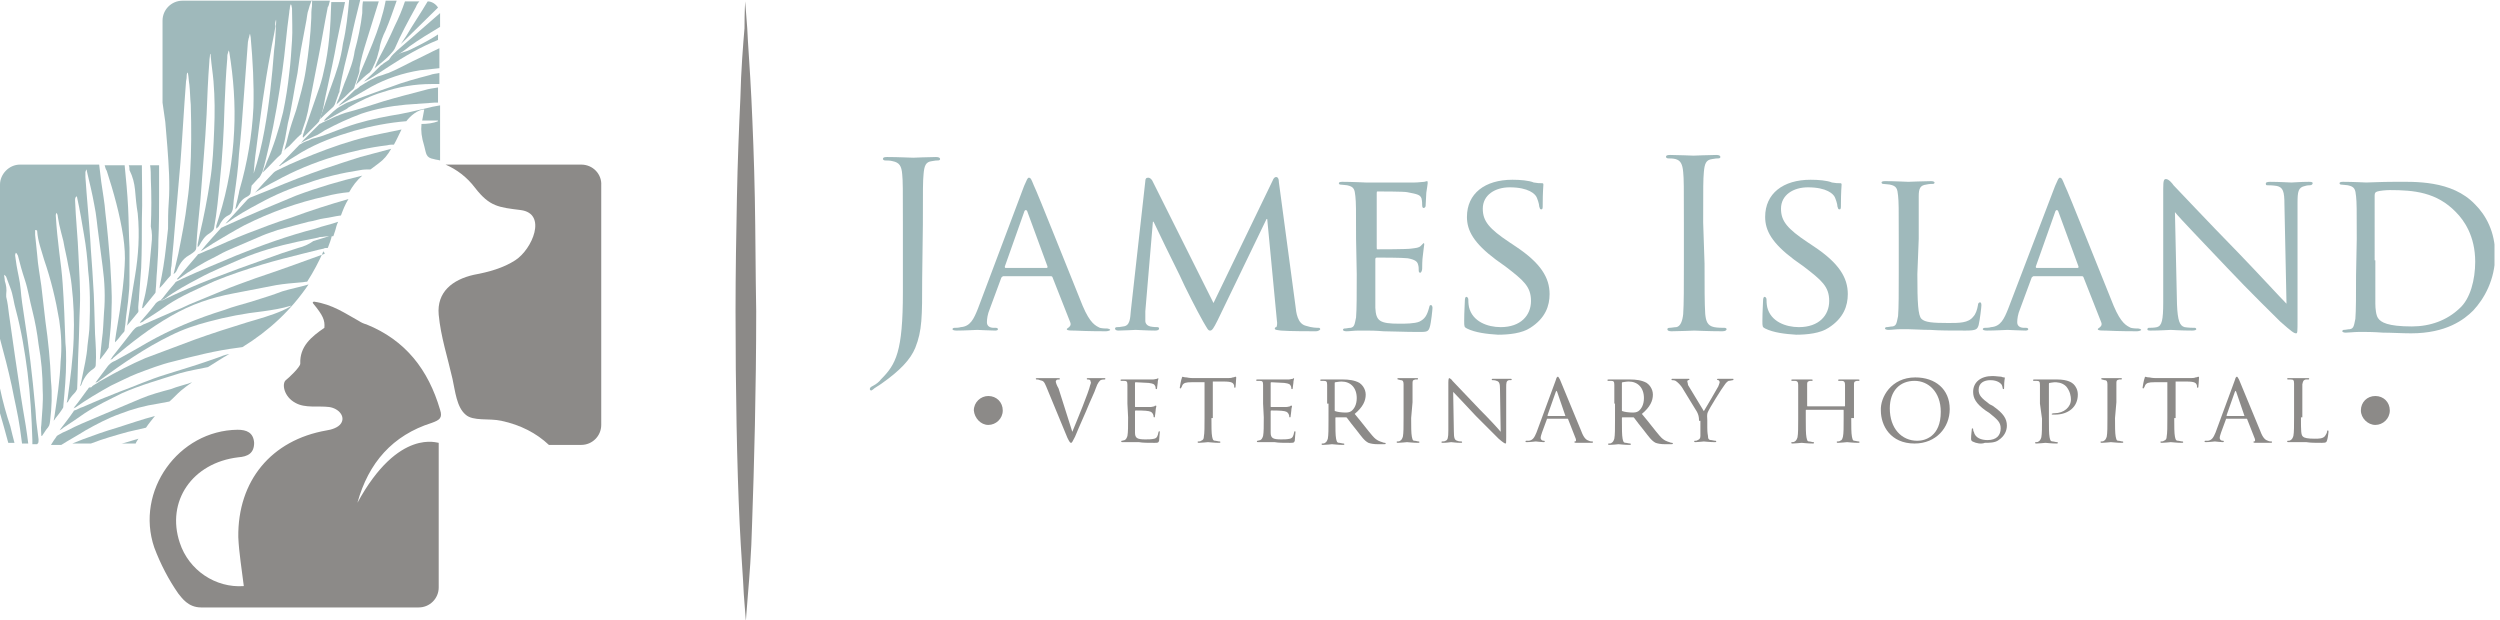 <?xml version="1.0" encoding="utf-8"?>
<!-- Generator: Adobe Illustrator 25.2.0, SVG Export Plug-In . SVG Version: 6.00 Build 0)  -->
<svg version="1.1" id="Layer_1" xmlns="http://www.w3.org/2000/svg" xmlns:xlink="http://www.w3.org/1999/xlink" x="0px" y="0px"
	 viewBox="0 0 363 90" style="enable-background:new 0 0 363 90;" xml:space="preserve">
<style type="text/css">
	.st0{clip-path:url(#SVGID_2_);}
	.st1{fill:#8C8A88;}
	.st2{fill:#9FB9BB;}
</style>
<g>
	<defs>
		<rect id="SVGID_1_" width="362.2" height="90"/>
	</defs>
	<clipPath id="SVGID_2_">
		<use xlink:href="#SVGID_1_"  style="overflow:visible;"/>
	</clipPath>
	<g class="st0">
		<path class="st1" d="M108.2,0.2c0,0,0.1,1.4,0.3,3.9c0.1,2.4,0.4,6,0.6,10.2c0.2,4.2,0.4,9.1,0.5,14.4c0.1,5.2,0.1,10.9,0.2,16.5
			c0,11.3-0.3,22.5-0.6,30.9c-0.1,4.2-0.4,7.8-0.6,10.2s-0.3,3.9-0.3,3.9s-0.1-1.4-0.3-3.9c-0.1-2.4-0.4-6-0.6-10.2
			c-0.4-8.4-0.6-19.7-0.6-30.9c0-5.6,0.1-11.3,0.2-16.5c0.1-5.2,0.3-10.2,0.5-14.4c0.1-4.2,0.4-7.8,0.6-10.2
			C108.1,1.7,108.2,0.2,108.2,0.2z"/>
		<path class="st1" d="M84.4,23.9H64.7c1.6,0.7,3.1,1.8,4.3,3.4c2.1,2.7,3.4,2.8,6.6,3.2c3.9,0.5,1.7,5.7-0.8,7.3
			c-1.7,1.1-3.8,1.7-6,2.1c-3.1,0.7-5.4,2.5-5.1,5.8c0.3,3.2,1.3,6.2,2,9.3c0.4,1.8,0.6,4.1,1.9,5.2c1.1,1,3.4,0.5,5.2,0.9
			c2.8,0.6,5.1,1.8,6.9,3.5h4.7c1.6,0,2.9-1.3,2.9-2.9V26.9C87.4,25.3,86.1,23.9,84.4,23.9z"/>
		<path class="st1" d="M51.9,73c1.6-5.8,5.1-9.8,10.8-11.6c1.1-0.4,1.6-0.7,1.2-1.9c-1.7-5.8-5-10.1-10.7-12.4
			c-0.4-0.1-0.8-0.3-1.1-0.5c-2-1.1-3.8-2.4-6.5-2.8c-0.1,0-0.3,0.1-0.1,0.3c1.4,1.7,1.7,2.4,1.6,3.5c-1.9,1.3-3.6,2.7-3.5,5.2
			c0,0.5-1.7,2.1-2.1,2.4c-0.6,0.5-0.3,2.4,1.4,3.3c1.4,0.8,3.3,0.4,4.9,0.6c1.4,0.2,2.4,1.4,1.7,2.4c-0.4,0.6-1.4,0.9-2.1,1
			c-8,1.4-12.9,7.3-12.8,15.5c0.1,2.3,0.5,4.6,0.8,7.1c-4.1,0.3-8-2.3-9.3-6.3c-2-6,1.8-11.6,8.5-12.4c1.4-0.1,2.3-0.6,2.3-2.1
			c-0.1-1.5-1.1-1.9-2.4-1.9c-8.6,0.1-14.9,8.9-12.1,17.1c0.9,2.4,2.1,4.7,3.5,6.7c0.5,0.6,1.4,2,3.3,2h31.6c1.6,0,2.9-1.3,2.9-2.9
			V64.3C63.7,64.4,57.9,62,51.9,73z"/>
		<path class="st2" d="M47.1,24.5c-2.6,0.9-5.2,1.9-7.8,3c-1,0.4-2,0.8-3,1.2c-0.1,0.1-0.2,0.1-0.3,0.2c-1.1,1.2-2.1,2.3-3.2,3.5
			c0,0,0,0.1-0.1,0.1c0.1-0.1,0.2-0.1,0.2-0.1c1.5-1.1,3.1-2,4.8-2.9c2.2-1.2,4.5-2.2,6.9-2.9c2.5-0.9,5.1-1.5,7.7-1.9
			c0.5-0.1,1-0.1,1.5-0.1c0.4-0.3,0.8-0.6,1.2-0.9c0.7-0.5,1.3-1.2,1.8-2.1c-1.5,0.4-3,0.8-4.5,1.2C50.7,23.3,48.9,23.9,47.1,24.5z"
			/>
		<path class="st2" d="M47,36.9c-3.3,1.2-6.6,2.4-9.9,3.5c-1.6,0.6-3.4,1.2-5,1.9c-1.5,0.6-3.1,1.3-4.6,1.9c-0.8,0.4-1.5,0.7-2.3,1
			c-1.4,0.6-2.7,1.2-4.1,1.8c-0.4,0.1-0.6,0.4-1,0.4c-0.4,0.1-0.6,0.4-0.8,0.6c-0.9,1.2-1.9,2.4-2.9,3.7c-0.1,0.1-0.2,0.4-0.4,0.5
			c0.2,0,0.4-0.1,0.4-0.2c2.6-2.2,5.4-4.4,8.4-6.1c2.9-1.7,5.9-2.7,9.1-3.3c2.1-0.4,4.1-0.8,6.2-1.2c1.2-0.2,2.4-0.3,3.6-0.4
			c0.3,0,0.6-0.1,0.9-0.1c0.9-1.4,1.7-2.9,2.4-4.5l-0.1,0.1C47.3,36.8,47.1,36.9,47,36.9z"/>
		<path class="st2" d="M43.3,36c-1.6,0.5-3.1,1-4.7,1.6c-2.6,0.9-5.3,1.9-7.9,2.9c-2.3,0.9-4.6,1.9-6.9,3c-0.1,0.1-0.2,0.1-0.4,0.1
			c-0.2,0-0.3,0.1-0.5,0.2c-0.1,0.1-0.3,0.2-0.4,0.4c-0.6,0.8-1.4,1.7-2,2.4c-0.1,0.1-0.1,0.1-0.2,0.3c0.3-0.1,0.5-0.2,0.7-0.4
			c1.1-0.7,2.2-1.4,3.3-2.2c2.1-1.4,4.5-2.4,6.9-3.5c2.2-0.9,4.6-1.7,6.9-2.4c2-0.6,4-1.1,6-1.6c0.9-0.2,1.9-0.5,2.9-0.7
			c0.1-0.1,0.4-0.1,0.6-0.1c0.2-0.6,0.5-1.2,0.6-1.9c-0.9,0.4-1.8,0.6-2.7,0.9C44.8,35.5,44.1,35.8,43.3,36z"/>
		<path class="st2" d="M36.5,43.8c-1.3,0.4-2.6,0.7-3.9,1.2c-3.9,1.2-7.8,2.8-11.3,4.8c-1.5,0.9-3,1.7-4.6,2.6
			c-0.3,0.1-0.6,0.3-0.8,0.5c-0.1,0.1-0.1,0.1-0.2,0.2c-0.6,0.8-1.2,1.6-1.8,2.4c0,0,0,0.1-0.1,0.1c0.3-0.1,0.5-0.2,0.7-0.4
			c3.3-2.4,6.6-4.7,10.3-6.5c1.8-0.9,3.6-1.5,5.5-2c2.6-0.7,5.2-1.2,7.9-1.5c1.4-0.2,2.7-0.4,4-0.8h0.1c-0.4,0.3-0.9,0.5-1.3,0.7
			c-1.6,0.7-3.4,1.2-5.1,1.7c-2.6,0.8-5.1,1.6-7.6,2.5c-2.4,0.9-4.8,1.8-7.2,2.7c-2.1,0.9-4.2,2-6.3,3.2c-0.4,0.2-0.6,0.4-1,0.6
			c-0.1,0.1-0.4,0.2-0.5,0.4c-0.1,0.1-0.3,0-0.4,0.1c-0.1,0.1-0.1,0.2-0.3,0.4c-0.6,0.8-1.2,1.7-1.8,2.4c0,0.1-0.1,0.1-0.1,0.2
			c0.1-0.1,0.1-0.1,0.2-0.1c1.7-1.2,3.4-2.2,5.2-3.2c1.3-0.6,2.6-1.3,3.9-1.8c1.6-0.6,3.4-1.3,5.1-1.7c3.1-0.8,6.2-1.6,9.4-2
			c0.2,0,0.5-0.1,0.7-0.1c3.9-2.4,7.1-5.4,9.6-9.1c-1.3,0.4-2.5,0.6-3.8,1C39.7,42.8,38.1,43.3,36.5,43.8z"/>
		<path class="st2" d="M34.3,37.1c-2.6,1.1-5.3,2.2-7.9,3.4c-0.2,0.1-0.4,0.2-0.6,0.3c-0.2,0.1-0.3,0.1-0.4,0.3
			c-0.6,0.7-1.2,1.4-1.8,2.2c-0.1,0.1-0.1,0.1-0.2,0.2c0,0,0,0.1,0.1,0.1c0.1-0.1,0.3-0.1,0.4-0.2c1.6-1.2,3.3-2.1,5-3
			c2-1.1,4.1-1.9,6.1-2.8c2.6-1.1,5.4-1.9,8.2-2.5c1-0.2,2-0.4,3-0.6c0.2-0.1,0.4-0.1,0.6-0.1c0.5-0.1,1.1-0.1,1.6-0.1
			c0.1-0.3,0.2-0.6,0.3-0.9c0.1-0.4,0.2-0.8,0.4-1.2c-1.1,0.4-2.2,0.6-3.3,1C41.9,34.2,38,35.6,34.3,37.1z"/>
		<path class="st2" d="M0,56.4V60c0.2,0.7,0.4,1.4,0.6,2.1c0.2,0.7,0.4,1.5,0.6,2.2h0.9c-0.2-0.7-0.4-1.6-0.6-2.4
			C0.9,60.1,0.4,58.3,0,56.4z"/>
		<path class="st2" d="M17.6,64.4h2.1c0.1-0.3,0.3-0.5,0.4-0.7c-0.6,0.2-1.4,0.4-2,0.6C18,64.3,17.8,64.4,17.6,64.4z"/>
		<path class="st2" d="M35.9,33.9c-1.8,0.7-3.6,1.5-5.4,2.3c-0.6,0.2-1.1,0.5-1.7,0.7c-0.1,0-0.1,0.1-0.1,0.1
			c-1,1.2-1.9,2.2-2.9,3.4l-0.1,0.1c0,0,0,0,0.1,0.1c0.6-0.4,1.2-0.9,1.9-1.3c0.6-0.4,1.3-0.8,2-1.2c0.7-0.4,1.4-0.7,2.1-1.1
			c0.7-0.4,1.4-0.7,2.1-1c0.7-0.3,1.4-0.6,2.1-0.9c0.7-0.3,1.4-0.6,2.1-0.9c0.7-0.3,1.4-0.5,2.2-0.8c0.7-0.2,1.5-0.4,2.2-0.6
			c0.8-0.2,1.5-0.4,2.3-0.6c0.8-0.1,1.5-0.4,2.3-0.5c0.8-0.1,1.5-0.3,2.3-0.4c0,0,0,0,0.1,0c0.3-0.8,0.6-1.6,1.1-2.4
			c-2.8,0.8-5.6,1.7-8.3,2.7C40,32.3,38,33.1,35.9,33.9z"/>
		<path class="st2" d="M24,54.4c-2.3,0.7-4.5,1.7-6.7,2.5c-1.8,0.7-3.5,1.4-5.3,2.2c-0.4,0.1-0.8,0.4-1.2,0.5
			c-0.1,0-0.1,0.1-0.1,0.1c-0.6,0.9-1.4,1.9-2,2.7c0,0,0,0.1-0.1,0.1c0.2-0.1,0.4-0.2,0.6-0.4c1.1-0.7,2.1-1.4,3.1-2.1
			c1.7-1.1,3.6-2,5.4-2.9c2.7-1.2,5.6-2,8.4-2.9c1.4-0.4,2.7-0.6,4.1-0.9c1-0.6,2-1.3,3.1-1.9c-0.6,0.1-1.1,0.3-1.6,0.5
			C29.2,52.8,26.6,53.6,24,54.4z"/>
		<path class="st2" d="M20.4,57.9c-2.1,0.9-4.3,1.8-6.4,2.7c-1.4,0.6-2.9,1.2-4.2,1.9c-0.5,0.2-0.9,0.4-1.4,0.7
			c-0.1,0.1-0.2,0.1-0.2,0.2c-0.3,0.4-0.5,0.7-0.8,1.2h1.5c1.1-0.7,2.4-1.4,3.5-2.1c1.6-0.9,3.3-1.8,5-2.4c1.8-0.7,3.6-1.2,5.6-1.5
			c0.6-0.1,1.1-0.2,1.6-0.3c0.6-0.5,1.1-1.1,1.7-1.6c0.5-0.4,1-0.8,1.6-1.2c-1.1,0.4-2.1,0.6-3.1,1C23.3,56.9,21.8,57.3,20.4,57.9z"
			/>
		<path class="st2" d="M12,63.8c-0.5,0.2-1,0.4-1.5,0.6h2.7c1.8-0.7,3.6-1.2,5.4-1.7c0.9-0.2,1.7-0.4,2.6-0.6
			c0.4-0.6,0.9-1.2,1.3-1.7c-1.9,0.5-3.6,1.1-5.5,1.7C15.3,62.6,13.6,63.2,12,63.8z"/>
		<path class="st2" d="M56.8,12.6c-2.1,0.7-4.1,1.5-6.1,2.2c-0.4,0.1-0.8,0.4-1.2,0.6c-0.8,0.4-1.4,1.1-2.1,1.7
			c-0.1,0.1-0.3,0.3-0.4,0.5c0.1-0.1,0.2-0.1,0.3-0.1C48.2,17,49,16.5,50,16c0.2-0.1,0.4-0.2,0.6-0.4c1.6-0.9,3.2-1.7,4.9-2.2
			c2.4-0.8,4.7-1.2,7.2-1.2c0.4,0,0.7,0,1.1,0v-1.6c-0.4,0.1-0.9,0.1-1.4,0.3C60.5,11.4,58.6,11.9,56.8,12.6z"/>
		<path class="st2" d="M32.5,32.9c-0.1,0.1-0.3,0.1-0.4,0.2c-1,1.1-2,2.2-2.9,3.3c0,0,0,0.1-0.1,0.1c0.1-0.1,0.2-0.1,0.2-0.1
			c0.6-0.4,1.1-0.7,1.7-1.1c1.5-0.9,3-1.8,4.5-2.6c3.8-1.9,7.7-3.3,11.8-4.2c1.1-0.3,2.3-0.5,3.4-0.6c0.5-0.9,1.1-1.7,1.9-2.4
			c-3.3,0.8-6.4,1.7-9.6,2.9C39.6,29.8,36,31.3,32.5,32.9z"/>
		<path class="st2" d="M58.5,7.6c-0.7,0.2-1.4,0.6-1.9,1C56.3,8.8,56,9,55.7,9.2c-0.1,0.1-0.2,0.2-0.4,0.3c-0.8,0.8-1.6,1.6-2.4,2.3
			c0,0,0,0.1-0.1,0.1c0.1-0.1,0.1-0.1,0.2-0.1c1.2-0.6,2.3-1.4,3.4-2.1c2.3-1.5,4.7-2.9,7.2-3.9V5c-0.9,0.6-2,1.2-3,1.7
			C60,7,59.3,7.4,58.5,7.6z"/>
		<path class="st2" d="M56.4,10.6c-0.4,0.1-0.8,0.3-1.2,0.4c-0.5,0.1-0.9,0.4-1.4,0.6c-0.5,0.3-1,0.6-1.5,0.9
			c-0.1,0.1-0.3,0.3-0.5,0.4c-0.1,0.1-0.1,0.1-0.2,0.1c-0.8,0.8-1.6,1.5-2.4,2.3c0,0,0,0.1-0.1,0.1c0.1,0,0.1-0.1,0.2-0.1
			c1.5-0.9,3-1.8,4.6-2.7c2.2-1.2,4.6-2,7.1-2.4c0.9-0.1,1.9-0.2,2.8-0.3V7c-1.3,0.6-2.6,1.3-3.9,1.9C58.7,9.5,57.6,10.1,56.4,10.6z
			"/>
		<path class="st2" d="M55.7,14.7c-1.9,0.6-3.7,1.2-5.6,1.7c-0.9,0.3-1.6,0.6-2.4,1c-0.3,0.1-0.6,0.3-0.9,0.4
			c-0.1,0.1-0.2,0.1-0.4,0.2c-0.8,0.8-1.6,1.6-2.4,2.4c-0.1,0.1-0.1,0.2-0.3,0.3c0.1,0,0.1,0,0.1,0c0.6-0.4,1.2-0.6,1.8-0.9
			c0.6-0.2,1.1-0.6,1.6-0.9c1.7-0.9,3.4-1.7,5.3-2.4c2.1-0.7,4.2-1.1,6.4-1.3c1.4-0.1,2.8-0.2,4.2-0.3c0.1,0,0.4,0,0.5,0v-2.2
			c-0.6,0.1-1.4,0.2-2,0.4C59.7,13.6,57.7,14.1,55.7,14.7z"/>
		<path class="st2" d="M47.4,21.7c-2.4,0.9-4.9,1.9-7.1,3c-0.2,0.1-0.4,0.2-0.6,0.4C38.8,26,37.9,27,37,28c0.1,0,0.1-0.1,0.1-0.1
			c0.9-0.5,1.9-1.1,2.9-1.6c2.7-1.5,5.6-2.7,8.6-3.6c2.5-0.7,5-1.3,7.6-1.6c0.4-0.1,0.6-0.1,1-0.1c0.4-0.7,0.7-1.4,1.1-2.2
			c-0.9,0.2-1.9,0.4-2.9,0.6C52.8,19.9,50.1,20.7,47.4,21.7z"/>
		<path class="st2" d="M56.7,16.8c-2.2,0.4-4.4,0.9-6.6,1.7c-1.1,0.4-2.1,0.8-3.2,1.2c-0.4,0.1-0.9,0.3-1.4,0.4
			c-0.4,0.1-0.6,0.3-1,0.4c-0.3,0.1-0.5,0.2-0.8,0.4c-0.1,0-0.1,0.1-0.2,0.1c-1,1-1.9,2-2.9,3c-0.1,0.1-0.1,0.1-0.1,0.1
			c0.2,0,0.3-0.1,0.4-0.2c1-0.6,1.9-1.2,2.9-1.8c2.4-1.4,4.9-2.3,7.6-3.1c2.5-0.7,5.1-1.2,7.6-1.4c0.6-0.8,1.7-1.7,2.6-1.7
			c-0.1,0.6-0.2,1.1-0.3,1.6c0.6,0,1.1,0,1.6,0c0.2,0,0.4,0,0.6,0c0.1,0,0.1,0,0.1,0.1C62.9,17.9,62,18,61.2,18
			c-0.1,1,0,1.9,0.4,3.2c0.3,1.1,0.2,1.7,1.4,1.9c0.3,0.1,0.6,0.1,0.9,0.2v-8c-0.4,0.1-0.7,0.1-1.1,0.2C60.7,16,58.7,16.5,56.7,16.8
			z"/>
		<path class="st2" d="M7.4,55.3c-0.1-2.9-0.4-5.8-0.8-8.6c-0.2-1.7-0.4-3.5-0.6-5.2C5.8,40,5.5,38.5,5.4,37c-0.1-1-0.2-1.9-0.3-2.9
			c0-0.2,0-0.5,0-0.7c0.1,0,0.2,0,0.3,0.1v0.1C5.5,35,6,36.3,6.4,37.7c1,2.9,1.7,5.8,2.2,8.8c0.3,2,0.4,4,0.2,6
			c-0.1,2.7-0.5,5.3-0.9,8c0,0.1-0.1,0.4-0.1,0.6C7.9,60.9,8,60.9,8,60.8c0.4-0.5,0.8-1,1.1-1.5c0.1-0.1,0.1-0.3,0.1-0.4
			c0.2-2.2,0.4-4.3,0.4-6.5c0-0.9,0-1.7-0.1-2.6c-0.1-2.9-0.2-5.8-0.4-8.6c-0.1-1.5-0.3-3.1-0.5-4.6c-0.2-1.7-0.4-3.5-0.5-5.3
			c0-0.1,0-0.2,0.1-0.4c0.1,0.1,0.2,0.4,0.2,0.6c0.1,0.4,0.1,0.7,0.2,1.1c0.2,0.8,0.4,1.7,0.6,2.4c0.2,1.2,0.5,2.3,0.7,3.5
			c0.2,0.9,0.4,1.9,0.5,2.9c0.3,2.6,0.4,5.1,0.3,7.7c-0.1,2.9-0.5,6-0.9,8.9c0,0.1-0.1,0.3-0.1,0.5c0.1-0.1,0.1-0.1,0.2-0.2
			c0.2-0.4,0.5-0.8,0.9-1.2c0.2-0.2,0.3-0.4,0.4-0.6c0.1-2,0.1-4,0.2-6c0.1-2,0.1-4,0.2-6c0.1-2.4-0.1-4.9-0.2-7.3
			c-0.1-2.7-0.4-5.4-0.5-8.1c0-0.2,0-0.4,0.2-0.6c0.1,0.1,0.1,0.1,0.1,0.2c0.4,1.8,0.7,3.6,1,5.4c0.3,1.7,0.5,3.5,0.6,5.2
			c0.3,2.6,0.3,5.2,0.2,7.8c0,1-0.2,2.1-0.3,3.1c-0.1,1.6-0.5,3.2-0.8,4.7c-0.1,0.4-0.1,0.7-0.3,1.2c0.1-0.1,0.1-0.1,0.2-0.2
			c0.3-0.9,0.9-1.8,1.7-2.3c0.3-0.2,0.4-0.4,0.4-0.6c0.1-1.5,0-2.9-0.1-4.5c-0.1-2.6-0.1-5.1-0.3-7.7c-0.1-2-0.3-4.1-0.4-6.1
			c-0.2-3-0.5-6-0.7-9c0-0.2,0-0.5,0-0.7c0-0.1,0.1-0.2,0.1-0.4c0.1,0.1,0.1,0.1,0.1,0.2c0.4,1.7,0.8,3.3,1.1,5
			c0.3,1.4,0.4,2.9,0.6,4.3c0.2,1.5,0.4,3,0.6,4.6c0.3,2.2,0.4,4.5,0.2,6.7c-0.1,1.3-0.1,2.6-0.3,3.9c-0.1,0.9-0.2,1.9-0.3,2.8
			c0,0,0,0.1,0,0.1c0.1-0.1,0.1-0.1,0.1-0.1c0.4-0.5,0.8-1,1.1-1.5c0.1-0.1,0.1-0.2,0.1-0.4c0.2-1.8,0.4-3.6,0.4-5.5
			c0.1-2.2-0.1-4.4-0.2-6.5c-0.2-2.4-0.4-4.9-0.7-7.3c-0.1-1.5-0.4-3-0.6-4.5c-0.1-0.9-0.2-1.7-0.3-2.5H2.9c-1.6,0-2.9,1.4-2.9,2.9
			v22.4c0.6,2.2,1.2,4.5,1.7,6.8c0.4,2.1,0.9,4.1,1.2,6.2c0.1,0.7,0.2,1.4,0.3,2.2h0.9c-0.2-1.7-0.5-3.5-0.8-5.2
			c-0.4-2.4-0.7-4.8-1.1-7.3c-0.3-2.1-0.6-4.2-0.9-6.3c-0.1-0.9-0.2-1.7-0.4-2.5c0-0.1,0-0.3,0-0.4C1,42,0.9,41.4,0.7,40.8
			c0-0.3-0.1-0.6-0.1-0.9C0.7,40,0.8,40,0.9,40.2c0.2,0.5,0.4,1.1,0.6,1.6c0.4,1,0.5,2.2,0.8,3.2c0.8,3,1.3,6,1.7,9.1
			c0.4,3.2,0.6,6.5,0.7,9.8c0,0.2,0,0.4,0,0.6h0.7c0,0,0-0.1,0.1-0.1c0.1-0.1,0.1-0.4,0.1-0.6c-0.1-0.8-0.2-1.7-0.3-2.4
			c-0.1-0.8-0.1-1.6-0.2-2.4c-0.4-4.4-0.9-8.7-1.6-13.1c-0.2-1.3-0.4-2.6-0.5-3.9c-0.1-1.2-0.4-2.3-0.6-3.5
			c-0.1-0.5-0.1-0.9-0.2-1.4c0-0.1,0-0.2,0.1-0.4c0.2,0.1,0.2,0.3,0.3,0.4c0.3,1.2,0.6,2.3,1,3.5c0.5,1.5,0.7,3,1.1,4.5
			c0.4,1.6,0.7,3.2,0.9,4.9c0.4,2.2,0.6,4.4,0.6,6.7c0.1,1.7-0.1,3.3-0.2,5c-0.1,0.5,0,1,0,1.5c0,0.1,0,0.1,0.1,0.1
			c0.2-0.3,0.4-0.6,0.6-0.9c0.5-0.6,0.5-0.6,0.6-1.5C7.5,59.2,7.6,57.2,7.4,55.3z"/>
		<path class="st2" d="M55,8.5c-0.2,0.4-0.4,0.9-0.6,1.4c0.4-0.3,0.7-0.6,1.1-0.9c0.6-0.5,1.1-1,1.6-1.6c0.1-0.1,0.1-0.2,0.2-0.3
			C58.2,5,59.3,3,60.4,1c0.1-0.3,0.3-0.6,0.5-0.8h-2.1c-0.4,1.2-0.9,2.4-1.5,3.6C56.6,5.4,55.8,7,55,8.5z"/>
		<path class="st2" d="M19.6,27.5c0.1,1.2,0.2,2.3,0.4,3.5c0.3,3.1,0.1,6.1-0.4,9.1c-0.4,2.3-0.7,4.6-1.1,6.9c0,0.1,0,0.1-0.1,0.3
			c0.1-0.1,0.1-0.1,0.2-0.2c0.5-0.6,1-1.2,1.4-1.7c0.1-0.1,0.1-0.2,0.1-0.3c-0.1-0.7,0.1-1.4,0.1-2.2c0.1-1.4,0.2-2.7,0.3-4
			c0.1-2.4,0.1-4.7,0.1-7.1c0.1-2.6,0-5.2,0-7.8h-1.9c0.1,0.2,0.1,0.5,0.1,0.7C19.3,25.7,19.5,26.6,19.6,27.5z"/>
		<path class="st2" d="M52.3,10.6c-0.2,0.6-0.4,1.2-0.6,1.7c0.1,0,0.1-0.1,0.1-0.1c0.6-0.6,1.2-1.2,1.9-1.7c0.1-0.1,0.3-0.4,0.4-0.6
			c0.1-0.3,0.3-0.6,0.4-0.9c0.3-0.6,0.4-1.3,0.6-1.9c0.1-0.9,0.5-1.9,0.9-2.7c0.6-1.4,1.1-2.9,1.6-4.3H56c-0.4,2.1-1.1,4.2-1.9,6.2
			C53.5,7.8,52.9,9.2,52.3,10.6z"/>
		<path class="st2" d="M48.1,12.5c-0.5,1.3-0.9,2.7-1.4,4c-0.1,0.3-0.2,0.5-0.2,0.8c0.2-0.2,0.4-0.4,0.6-0.6
			c0.4-0.4,0.9-0.8,1.3-1.2c0.1-0.1,0.1-0.2,0.2-0.3c0.2-0.6,0.4-1.1,0.6-1.7c0.1-0.1,0.1-0.2,0.1-0.4c0.4-2.4,1-4.7,1.6-7.1
			c0.4-2,0.9-4,1.4-6h-1.6c-0.2,2.1-0.4,4.2-0.9,6.3C49.5,8.6,48.8,10.6,48.1,12.5z"/>
		<path class="st2" d="M50.3,11.4c-0.4,0.9-0.6,1.7-1,2.6c-0.1,0.4-0.3,0.6-0.4,1c0,0.1,0,0.1-0.1,0.2c0.4-0.3,0.6-0.6,0.9-0.8
			c0.5-0.4,0.9-0.9,1.4-1.3c0.2-0.1,0.4-0.4,0.4-0.6c0.2-0.6,0.4-1.2,0.6-1.8c0.1-0.3,0.1-0.5,0.1-0.8c0.2-1.3,0.6-2.6,1-3.9
			c0.6-1.9,1.2-3.9,1.8-5.8h-2.3c-0.1,0.6-0.1,1.2-0.1,1.7c-0.2,1.8-0.6,3.7-1.1,5.5C51.3,8.9,50.8,10.1,50.3,11.4z"/>
		<path class="st2" d="M46.1,13.5c-0.6,1.7-1.2,3.5-1.8,5.2c-0.1,0.3-0.2,0.6-0.3,0.9c0,0.1-0.1,0.2,0,0.4c0.3-0.3,0.5-0.5,0.8-0.8
			c0.4-0.4,0.8-0.8,1.2-1.2c0.2-0.2,0.4-0.4,0.4-0.6c0.6-1.4,0.7-2.9,1.1-4.5c0.5-2.3,1-4.5,1.4-6.8c0.4-1.9,0.8-3.8,1.2-5.8h-2
			c-0.1,3.5-0.3,6.8-1.1,10.1C46.8,11.4,46.5,12.4,46.1,13.5z"/>
		<path class="st2" d="M22,35.4c-0.1,1.1-0.2,2.1-0.3,3.2c-0.2,1.8-0.4,3.5-0.9,5.3c-0.1,0.3-0.1,0.6-0.2,0.9
			c0.1-0.1,0.1-0.1,0.2-0.1c0.6-0.7,1.1-1.4,1.7-2.1c0.1-0.1,0.1-0.2,0.1-0.4c0.1-0.9,0.1-1.9,0.2-2.9c0.1-1.5,0.2-3,0.2-4.5
			c0.1-2.1,0.1-4.2,0.1-6.3c0-1.5,0-3,0-4.5h-1.3c0.1,0.6,0.1,1.4,0.1,2c0.1,2.3,0.1,4.6,0,6.9C22.1,33.7,22.1,34.6,22,35.4z"/>
		<path class="st2" d="M24.3,21.3c0.2,2.7,0.4,5.4,0.2,8.1c-0.1,1.3-0.1,2.6-0.1,3.8c-0.1,0.9-0.2,1.8-0.3,2.7
			c-0.2,1.9-0.5,3.7-0.9,5.6c0,0.1,0,0.3-0.1,0.4c0.1-0.1,0.1-0.1,0.2-0.2c0.5-0.5,0.9-1.1,1.4-1.6c0.1-0.1,0.1-0.1,0.1-0.3
			c0-0.4,0-0.8,0.1-1.2c0.1-1.5,0.3-3.1,0.4-4.6c0.3-3.5,0.6-6.9,0.9-10.4c0.3-3.9,0.5-7.8,0.8-11.6c0-0.3,0.1-0.5,0.1-0.8
			c0-0.2,0-0.4,0.1-0.7c0,0.1,0.1,0.1,0.1,0.2c0.1,0.5,0.1,1.1,0.2,1.6c0.1,0.9,0.1,1.9,0.2,2.9c0.1,3.4,0.1,6.7-0.1,10.1
			c-0.1,1.3-0.2,2.6-0.4,3.9c-0.3,2.6-0.8,5.1-1.3,7.6c-0.2,0.9-0.4,1.7-0.6,2.6c0,0.1-0.1,0.3-0.1,0.4c0.1-0.1,0.3-0.2,0.4-0.4
			c0.4-0.9,0.9-1.8,1.8-2.3c0.8-0.5,1.1-0.7,1.1-1.2c0.1-2.3,0.4-4.6,0.6-6.9c0.3-4.2,0.7-8.3,0.9-12.4c0.1-2.6,0.2-5.1,0.4-7.7
			c0-0.4,0.1-0.7,0.1-1.1c0.1,0.1,0.1,0.2,0.1,0.4c0.1,1.2,0.3,2.4,0.4,3.6c0.2,2.4,0.2,4.7,0.1,7c-0.1,2.5-0.2,5-0.6,7.5
			c-0.4,2.6-0.9,5.2-1.5,7.7c-0.1,0.5-0.2,1-0.3,1.5c0,0.1,0,0.2,0,0.4c0.1-0.1,0.1-0.1,0.2-0.2c0.4-0.7,0.8-1.4,1.5-1.8
			c0.4-0.3,0.7-0.5,0.7-0.9c0.4-2.2,0.6-4.4,0.8-6.5c0.4-3.7,0.6-7.3,0.7-11.1c0.1-2.3,0.2-4.6,0.4-6.9c0-0.3,0-0.6,0.1-0.8
			c0-0.1,0.1-0.3,0.1-0.4c0,0.1,0.1,0.2,0.1,0.3c0.6,3.7,0.9,7.5,0.7,11.4c-0.2,4.2-0.9,8.4-2.2,12.5c-0.1,0.4-0.3,0.9-0.4,1.3
			c0,0.1,0,0.2,0,0.4c0.1-0.1,0.3-0.2,0.4-0.4c0.3-0.6,0.7-1.2,1.3-1.5c0.5-0.2,0.6-0.6,0.7-0.9c0.1-0.6,0.1-1.2,0.2-1.8
			c0.3-2.1,0.6-4.2,0.7-6.2c0.3-2.8,0.5-5.5,0.7-8.3c0.2-2.7,0.4-5.3,0.6-8c0-0.1,0.1-0.4,0.1-0.5c0.1-0.2,0.1-0.5,0.2-0.7
			c0,0.1,0.1,0.4,0.1,0.5c0.3,3.4,0.5,6.8,0.4,10.2c-0.2,4.1-0.9,8.1-2,11.9c-0.1,0.3-0.1,0.6-0.2,0.9c-0.1,0.6-0.3,1.2-0.4,1.8
			c0,0.1,0,0.1-0.1,0.2c0.2-0.1,0.3-0.2,0.4-0.4c0.3-0.6,0.7-1.1,1.3-1.4c0.4-0.2,0.6-0.4,0.6-0.7c0.1-0.8,0.2-1.5,0.4-2.3
			c0.1-1.3,0.2-2.6,0.4-3.9c0.6-4.7,1.2-9.4,2.1-14.1c0.2-1.3,0.5-2.5,0.7-3.8c-0.1-0.4,0-0.7,0.1-1C40,2.4,40,2.3,40,2.2
			c0,0.3,0.1,0.6,0.1,0.9C40,4.6,40,6,39.8,7.3c-0.3,3.9-0.7,7.8-1.4,11.6c-0.4,2.2-0.9,4.3-1.6,6.4c-0.1,0.6-0.3,1.1-0.4,1.7
			c0,0.1,0,0.1-0.1,0.2c0.1,0,0.1-0.1,0.1-0.1c0.4-0.4,0.7-0.8,1.1-1.2c0.3-0.2,0.4-0.6,0.6-0.9c0.4-1.4,0.7-2.7,1-4
			c0.8-3.5,1.4-7.1,1.9-10.7c0.4-2.8,0.6-5.7,1-8.5c0-0.3,0.1-0.5,0.1-0.8c0-0.1,0.1-0.3,0.1-0.4c0,0.1,0.1,0.1,0.1,0.1
			c0,0.1,0.1,0.4,0.1,0.5c0,1.6,0.1,3.2,0,4.7s-0.2,3.2-0.4,4.7c-0.2,1.9-0.5,3.8-0.9,5.7c-0.6,2.5-1.4,5-2.4,7.3
			c-0.1,0.4-0.4,0.9-0.5,1.3c0,0.1,0,0.1,0,0.1c0.3-0.3,0.6-0.6,0.8-0.8c0.6-0.6,1.1-1.2,1.7-1.7c0.1-0.1,0.2-0.2,0.2-0.4
			c0-0.1,0.1-0.2,0.1-0.4c0.1-0.5,0.3-1,0.4-1.6c0.1-0.7,0.3-1.5,0.4-2.2c0.6-2.4,0.9-4.9,1.4-7.3c0.2-1.5,0.4-3,0.7-4.5
			c0.2-1.1,0.4-2.1,0.6-3.2c0.1-0.5,0.1-1,0.3-1.5c0.1-0.4,0.2-0.7,0.4-1.2c0.1-0.1,0.1-0.4,0.2-0.5c-0.1,0.4-0.1,0.8-0.1,1.2
			c-0.1,0.6-0.1,1.1-0.1,1.7c-0.1,2.5-0.4,5.1-0.8,7.6c-0.3,2-0.9,4-1.4,5.8c-0.4,1.2-0.8,2.3-1.1,3.5c-0.1,0.3-0.1,0.5-0.2,0.8
			c-0.1,0.5-0.3,1-0.4,1.5c0,0,0,0.1-0.1,0.1c0.3-0.3,0.5-0.5,0.8-0.7c0.6-0.6,1.1-1.2,1.7-1.7c0.1-0.1,0.1-0.1,0.1-0.3
			c0.2-0.6,0.4-1.2,0.6-1.8c0.1-0.4,0.2-0.8,0.3-1.2c0.5-2.6,1-5.1,1.5-7.7c0.5-2.5,0.9-5,1.4-7.5c0.1,0,0.2-0.5,0.3-0.9H26.5
			c-1.6,0-2.9,1.3-2.9,2.9v11.9c0.1,0.9,0.3,1.9,0.4,2.8C24.1,19,24.2,20.1,24.3,21.3z"/>
		<path class="st2" d="M17.9,34.4c0.2,1.4,0.3,2.8,0.2,4.2c-0.1,2.2-0.4,4.3-0.7,6.5c-0.2,1.4-0.5,2.9-0.7,4.4c0,0.1,0,0.1,0,0.2
			c0.1-0.1,0.1-0.1,0.2-0.2c0.4-0.4,0.7-0.9,1.1-1.3c0.1-0.1,0.1-0.3,0.1-0.4c0-0.2,0.1-0.5,0.1-0.7c0.1-1.5,0.4-2.9,0.5-4.5
			c0.1-0.8,0.1-1.6,0.1-2.4c0-1.4,0-2.8,0-4.2c-0.1-1.9-0.1-3.9-0.2-5.9c-0.1-2-0.3-4.1-0.5-6.1h-2.9c0.1,0.3,0.1,0.5,0.3,0.8
			C16.5,27.9,17.4,31.1,17.9,34.4z"/>
		<path class="st2" d="M62.1,0.2c-1,1.7-2.1,3.3-3.1,5c-0.3,0.4-0.5,0.8-0.8,1.2l5.4-5.3C63.3,0.6,62.7,0.2,62.1,0.2z"/>
		<path class="st2" d="M57.7,7.3c-0.4,0.4-0.8,0.7-1.1,1.2c-0.1,0.1-0.1,0.1-0.1,0.2c0.4-0.2,0.6-0.4,1-0.6c0.7-0.4,1.4-0.9,2-1.4
			c1.4-1,2.9-1.9,4.4-2.8V1.9L57.7,7.3z"/>
		<path class="st2" d="M133.9,40.5c0,5.5,0,7.5-1,10c-0.7,1.7-2.2,3.3-4.9,5.2c-0.4,0.3-1,0.6-1.3,0.9c-0.1,0-0.1,0.1-0.2,0.1
			c-0.1,0-0.2-0.1-0.2-0.2c0-0.2,0.1-0.3,0.5-0.5c0.4-0.2,0.9-0.6,1.1-0.9c2.2-2.2,3.2-4,3.2-12.7v-9.8c0-5.2,0-6.3-0.1-7.3
			c-0.1-1.2-0.4-1.7-1.4-1.9c-0.3-0.1-0.9-0.1-1.1-0.1c-0.1,0-0.3-0.1-0.3-0.2c0-0.2,0.1-0.3,0.6-0.3c1.5,0,3.6,0.1,3.8,0.1
			c0.1,0,2.3-0.1,3.3-0.1c0.4,0,0.6,0.1,0.6,0.3c0,0.1-0.1,0.2-0.3,0.2c-0.2,0-0.4,0-0.9,0.1c-0.9,0.1-1.1,0.7-1.2,1.9
			c-0.1,1.1-0.1,2-0.1,7.3L133.9,40.5L133.9,40.5z"/>
		<path class="st2" d="M148.7,27c0.4-0.9,0.5-1.2,0.7-1.2c0.3,0,0.4,0.4,0.7,1.1c0.6,1.2,5.3,13.1,7.1,17.5c1.1,2.6,1.9,2.9,2.5,3.2
			c0.4,0.1,0.9,0.1,1.1,0.1c0.1,0,0.4,0.1,0.4,0.2c0,0.1-0.4,0.2-0.6,0.2c-0.4,0-2.6,0-4.6-0.1c-0.6,0-1.1,0-1.1-0.2
			c0-0.1,0.1-0.1,0.2-0.2c0.1-0.1,0.5-0.3,0.3-0.8l-2.6-6.6c-0.1-0.1-0.1-0.1-0.3-0.1h-6.8c-0.1,0-0.2,0.1-0.3,0.2l-1.7,4.6
			c-0.3,0.7-0.4,1.4-0.4,1.9c0,0.6,0.5,0.8,1,0.8h0.3c0.2,0,0.3,0.1,0.3,0.2c0,0.1-0.1,0.2-0.4,0.2c-0.7,0-2.3-0.1-2.6-0.1
			c-0.3,0-1.8,0.1-3,0.1c-0.4,0-0.6-0.1-0.6-0.2c0-0.1,0.1-0.2,0.3-0.2c0.2,0,0.6,0,0.9-0.1c1.4-0.1,1.9-1.2,2.5-2.7L148.7,27z
			 M152,38.9c0.1,0,0.1-0.1,0.1-0.2l-2.9-7.9c-0.1-0.4-0.4-0.4-0.5,0l-2.8,7.9c0,0.1,0,0.2,0.1,0.2H152z"/>
		<path class="st2" d="M188.1,44.4c0.1,1,0.3,2.6,1.5,2.9c0.9,0.3,1.6,0.3,1.9,0.3c0.1,0,0.2,0.1,0.2,0.2c0,0.1-0.3,0.3-0.6,0.3
			c-0.6,0-4,0-5.1-0.1c-0.7-0.1-0.9-0.1-0.9-0.3c0-0.1,0.1-0.2,0.2-0.2c0.1,0,0.2-0.5,0.1-1l-1.4-14.7h-0.1l-7.1,14.7
			c-0.6,1.2-0.8,1.5-1.1,1.5c-0.3,0-0.4-0.3-1-1.3c-0.8-1.4-2.7-5.1-3.4-6.7c-0.9-1.8-3.3-6.7-3.8-7.8h-0.1l-1.1,13c0,0.4,0,1,0,1.4
			s0.3,0.7,0.7,0.8c0.5,0.1,0.9,0.1,1.1,0.1c0.1,0,0.2,0.1,0.2,0.2c0,0.2-0.2,0.3-0.6,0.3c-1.1,0-2.5-0.1-2.8-0.1
			c-0.3,0-1.7,0.1-2.5,0.1c-0.3,0-0.5-0.1-0.5-0.3c0-0.1,0.1-0.2,0.3-0.2c0.2,0,0.4,0,0.9-0.1c1-0.1,1-1.2,1.1-2.3l2.1-18.8
			c0-0.3,0.1-0.5,0.4-0.5c0.2,0,0.4,0.1,0.6,0.4l8.9,17.8l8.6-17.8c0.1-0.3,0.3-0.5,0.5-0.5c0.2,0,0.4,0.2,0.4,0.8L188.1,44.4z"/>
		<path class="st2" d="M196.9,34.7c0-4.5,0-5.2-0.1-6.2c-0.1-1-0.2-1.4-1.2-1.6c-0.2,0-0.7-0.1-1-0.1c-0.1,0-0.2-0.1-0.2-0.2
			c0-0.1,0.1-0.2,0.5-0.2c1.4,0,3.3,0.1,3.4,0.1c0.2,0,6.4,0,7.1,0c0.6,0,1.1-0.1,1.4-0.1c0.1,0,0.3-0.1,0.4-0.1
			c0.1,0,0.1,0.1,0.1,0.3c0,0.2-0.1,0.6-0.2,1.4c0,0.3-0.1,1.6-0.1,1.9c0,0.1-0.1,0.3-0.3,0.3c-0.1,0-0.2-0.1-0.2-0.4
			c0-0.2,0-0.6-0.1-1c-0.2-0.5-0.5-0.6-2.1-0.9c-0.5-0.1-3.9-0.1-4.3-0.1c-0.1,0-0.1,0.1-0.1,0.3v7.8c0,0.2,0,0.3,0.1,0.3
			c0.4,0,4.3,0,4.9-0.1c0.7-0.1,1.1-0.1,1.4-0.4c0.2-0.2,0.4-0.4,0.4-0.4c0.1,0,0.1,0.1,0.1,0.2s-0.1,0.6-0.2,1.6
			c-0.1,0.6-0.1,1.7-0.1,1.9c0,0.2-0.1,0.6-0.3,0.6c-0.1,0-0.2-0.1-0.2-0.3c0-0.3,0-0.6-0.1-0.9c-0.1-0.4-0.4-0.7-1.5-0.9
			c-0.8-0.1-4-0.1-4.5-0.1c-0.1,0-0.2,0.1-0.2,0.2v2.2c0,1,0,4.3,0,4.9c0.1,1.9,0.6,2.3,3.5,2.3c0.8,0,2.2,0,2.9-0.3
			c0.8-0.4,1.1-0.9,1.4-2c0.1-0.4,0.1-0.4,0.3-0.4c0.1,0,0.2,0.2,0.2,0.4c0,0.2-0.2,2.2-0.4,2.8c-0.2,0.7-0.5,0.7-1.6,0.7
			c-2.2,0-3.9-0.1-5.1-0.1c-1.2-0.1-2-0.1-2.4-0.1c-0.1,0-0.6,0-1.3,0c-0.6,0-1.2,0.1-1.7,0.1c-0.3,0-0.5-0.1-0.5-0.2
			c0-0.1,0.1-0.2,0.2-0.2c0.3,0,0.6-0.1,0.9-0.1c0.6-0.1,0.6-0.6,0.8-1.5c0.1-1.2,0.1-3.5,0.1-6.3L196.9,34.7L196.9,34.7z"/>
		<path class="st2" d="M213,47.7c-0.4-0.2-0.4-0.3-0.4-1.1c0-1.4,0.1-2.6,0.1-3c0-0.3,0.1-0.5,0.2-0.5c0.1,0,0.3,0.1,0.3,0.4
			c0,0.2,0,0.6,0.1,1.1c0.5,2.1,2.7,2.9,4.6,2.9c2.9,0,4.4-1.7,4.4-3.8c0-2.1-1.1-3-3.7-5l-1.4-1c-3.2-2.4-4.2-4.2-4.2-6.2
			c0-3.4,2.6-5.4,6.6-5.4c1.1,0,2.4,0.1,3.1,0.4c0.6,0.1,0.8,0.1,1.1,0.1c0.2,0,0.3,0,0.3,0.2c0,0.1-0.1,1.1-0.1,3
			c0,0.4,0,0.6-0.2,0.6s-0.2-0.1-0.3-0.4c0-0.4-0.3-1.2-0.4-1.4c-0.2-0.4-1.1-1.4-3.9-1.4c-2.1,0-3.9,1.1-3.9,3.1
			c0,1.8,0.9,2.9,3.9,4.9l0.9,0.6c3.6,2.4,4.9,4.5,4.9,6.9c0,1.7-0.6,3.5-2.8,4.9c-1.2,0.8-3.1,1-4.7,1
			C215.9,48.5,214.2,48.3,213,47.7z"/>
		<path class="st2" d="M247.5,38.3c0,3.2,0,5.9,0.1,7.3c0.1,1,0.3,1.7,1.3,1.9c0.5,0.1,1.2,0.1,1.5,0.1c0.2,0,0.3,0.1,0.3,0.2
			s-0.1,0.3-0.6,0.3c-1.9,0-4-0.1-4.1-0.1c-0.1,0-2.3,0.1-3.3,0.1c-0.4,0-0.6-0.1-0.6-0.3c0-0.1,0.1-0.2,0.3-0.2
			c0.3,0,0.7-0.1,1-0.1c0.6-0.1,0.9-0.9,1-1.9c0.1-1.4,0.1-4.1,0.1-7.3v-6c0-5.2,0-6.3-0.1-7.3c-0.1-1.2-0.4-1.7-1.1-1.9
			c-0.4-0.1-0.8-0.1-1.1-0.1c-0.1,0-0.3-0.1-0.3-0.2c0-0.2,0.1-0.3,0.6-0.3c1.1,0,3.2,0.1,3.4,0.1c0.1,0,2.3-0.1,3.3-0.1
			c0.4,0,0.6,0.1,0.6,0.3c0,0.1-0.1,0.2-0.3,0.2c-0.2,0-0.4,0-0.9,0.1c-0.9,0.1-1.1,0.7-1.2,1.9c-0.1,1.1-0.1,2-0.1,7.3L247.5,38.3
			L247.5,38.3z"/>
		<path class="st2" d="M256.3,47.7c-0.4-0.2-0.4-0.3-0.4-1.1c0-1.4,0.1-2.6,0.1-3c0-0.3,0.1-0.5,0.2-0.5c0.1,0,0.3,0.1,0.3,0.4
			c0,0.2,0,0.6,0.1,1.1c0.5,2.1,2.7,2.9,4.6,2.9c2.9,0,4.4-1.7,4.4-3.8c0-2.1-1.1-3-3.7-5l-1.4-1c-3.2-2.4-4.2-4.2-4.2-6.2
			c0-3.4,2.6-5.4,6.6-5.4c1.1,0,2.4,0.1,3.1,0.4c0.6,0.1,0.8,0.1,1.1,0.1c0.2,0,0.3,0,0.3,0.2c0,0.1-0.1,1.1-0.1,3
			c0,0.4,0,0.6-0.2,0.6c-0.2,0-0.2-0.1-0.3-0.4c0-0.4-0.3-1.2-0.4-1.4c-0.2-0.4-1.1-1.4-3.9-1.4c-2.1,0-3.9,1.1-3.9,3.1
			c0,1.8,0.9,2.9,3.9,4.9l0.9,0.6c3.6,2.4,4.9,4.5,4.9,6.9c0,1.7-0.6,3.5-2.8,4.9c-1.2,0.8-3.1,1-4.7,1
			C259.2,48.5,257.5,48.3,256.3,47.7z"/>
		<path class="st2" d="M278.4,39.8c0,4.2,0.1,6,0.6,6.5c0.5,0.5,1.6,0.6,3.9,0.6c1.6,0,2.9,0,3.6-0.9c0.4-0.4,0.6-1.1,0.7-1.7
			c0-0.2,0.1-0.4,0.3-0.4c0.1,0,0.2,0.1,0.2,0.4c0,0.3-0.2,2-0.4,2.9c-0.2,0.6-0.3,0.8-1.9,0.8c-2.1,0-3.8,0-5.1-0.1
			c-1.4,0-2.4-0.1-3.2-0.1c-0.1,0-0.6,0-1.2,0c-0.6,0-1.2,0.1-1.7,0.1c-0.3,0-0.5-0.1-0.5-0.2c0-0.1,0.1-0.2,0.2-0.2
			c0.3,0,0.6-0.1,0.9-0.1c0.6-0.1,0.6-0.6,0.8-1.5c0.1-1.2,0.1-3.5,0.1-6.3v-5c0-4.5,0-5.2-0.1-6.2c-0.1-1-0.2-1.4-1.2-1.6
			c-0.2,0-0.7-0.1-1-0.1c-0.1,0-0.2-0.1-0.2-0.2c0-0.1,0.1-0.2,0.5-0.2c1.4,0,3.2,0.1,3.4,0.1c0.1,0,2.4-0.1,3.3-0.1
			c0.3,0,0.5,0.1,0.5,0.2c0,0.1-0.1,0.2-0.2,0.2c-0.2,0-0.6,0-1,0.1c-0.9,0.1-1.1,0.6-1.1,1.7c0,0.9,0,1.7,0,6.2L278.4,39.8
			L278.4,39.8z"/>
		<path class="st2" d="M298.4,27c0.4-0.9,0.5-1.2,0.7-1.2c0.3,0,0.4,0.4,0.7,1.1c0.6,1.2,5.3,13.1,7.1,17.5c1.1,2.6,1.9,2.9,2.5,3.2
			c0.4,0.1,0.9,0.1,1.1,0.1c0.1,0,0.4,0.1,0.4,0.2c0,0.1-0.4,0.2-0.6,0.2c-0.4,0-2.6,0-4.6-0.1c-0.6,0-1.1,0-1.1-0.2
			c0-0.1,0.1-0.1,0.2-0.2c0.1-0.1,0.5-0.3,0.3-0.8l-2.6-6.6c-0.1-0.1-0.1-0.1-0.3-0.1h-6.9c-0.1,0-0.2,0.1-0.3,0.2l-1.7,4.6
			c-0.3,0.7-0.4,1.4-0.4,1.9c0,0.6,0.5,0.8,1,0.8h0.3c0.2,0,0.3,0.1,0.3,0.2c0,0.1-0.1,0.2-0.4,0.2c-0.7,0-2.3-0.1-2.6-0.1
			c-0.3,0-1.8,0.1-3,0.1c-0.4,0-0.6-0.1-0.6-0.2c0-0.1,0.1-0.2,0.3-0.2c0.2,0,0.6,0,0.9-0.1c1.4-0.1,1.9-1.2,2.5-2.7L298.4,27z
			 M301.7,38.9c0.1,0,0.1-0.1,0.1-0.2l-2.9-7.9c-0.1-0.4-0.4-0.4-0.5,0l-2.8,7.9c0,0.1,0,0.2,0.1,0.2H301.7z"/>
		<path class="st2" d="M316.1,44.2c0.1,2.4,0.4,3.1,1.1,3.3c0.6,0.1,1.2,0.1,1.5,0.1c0.1,0,0.2,0.1,0.2,0.2c0,0.1-0.2,0.2-0.6,0.2
			c-1.7,0-2.9-0.1-3.1-0.1c-0.3,0-1.5,0.1-2.9,0.1c-0.3,0-0.5,0-0.5-0.2c0-0.1,0.1-0.2,0.2-0.2c0.2,0,0.8,0,1.2-0.1
			c0.7-0.2,0.9-1,0.9-3.6V27.4c0-1.2,0.1-1.4,0.4-1.4c0.4,0,0.9,0.6,1.1,0.9c0.5,0.5,4.8,5.1,9.4,9.8c2.9,3,6.1,6.5,7,7.4l-0.3-14.4
			c0-1.9-0.2-2.5-1.1-2.7c-0.6-0.1-1.2-0.1-1.4-0.1c-0.2,0-0.2-0.1-0.2-0.3c0-0.1,0.2-0.2,0.6-0.2c1.4,0,2.8,0.1,3.1,0.1
			c0.4,0,1.3-0.1,2.5-0.1c0.3,0,0.6,0,0.6,0.2c0,0.1-0.1,0.3-0.4,0.3c-0.1,0-0.4,0-0.7,0.1c-1,0.2-1.1,0.8-1.1,2.5v16.8
			c0,1.9,0,2.1-0.2,2.1c-0.3,0-0.6-0.2-2.3-1.7c-0.3-0.3-4.6-4.5-7.7-7.8c-3.4-3.6-6.8-7.1-7.6-8.1L316.1,44.2z"/>
		<path class="st2" d="M342.2,34.7c0-4.5,0-5.2-0.1-6.2c-0.1-1-0.2-1.4-1.2-1.6c-0.2,0-0.7-0.1-1-0.1c-0.1,0-0.2-0.1-0.2-0.2
			c0-0.1,0.1-0.2,0.5-0.2c1.4,0,3.3,0.1,3.4,0.1c0.4,0,2.2-0.1,4-0.1c2.9,0,8.4-0.3,11.8,3.3c1.5,1.5,2.9,3.9,2.9,7.3
			c0,3.6-1.6,6.4-3.2,8.1c-1.3,1.3-3.9,3.3-9,3.3c-1.3,0-2.9-0.1-4.1-0.1c-1.3-0.1-2.3-0.1-2.4-0.1c-0.1,0-0.6,0-1.2,0
			c-0.6,0-1.3,0.1-1.8,0.1c-0.3,0-0.5-0.1-0.5-0.2c0-0.1,0.1-0.2,0.2-0.2c0.3,0,0.6-0.1,0.9-0.1c0.6-0.1,0.6-0.6,0.8-1.5
			c0.1-1.2,0.1-3.5,0.1-6.3L342.2,34.7L342.2,34.7z M344.9,37.8c0,3,0,5.8,0,6.3c0,0.7,0.1,1.7,0.4,2.1c0.4,0.6,1.4,1.2,4.9,1.2
			c2.7,0,5.1-0.9,6.9-2.6c1.6-1.4,2.3-4.2,2.3-6.8c0-3.7-1.6-6-2.8-7.2c-2.8-2.9-6.1-3.2-9.6-3.2c-0.6,0-1.5,0.1-1.8,0.2
			c-0.3,0.1-0.4,0.2-0.4,0.6V37.8z"/>
		<path class="st1" d="M155.7,62.7c0.7-1.7,2.4-5.8,2.6-6.8c0.1-0.2,0.1-0.4,0.1-0.4s-0.1-0.2-0.1-0.3c-0.1-0.1-0.3-0.1-0.4-0.1
			c-0.1,0-0.1-0.1-0.1-0.1c0-0.1,0.1-0.1,0.3-0.1c0.5,0,1.1,0,1.2,0c0.1,0,0.6,0,1,0c0.1,0,0.2,0,0.2,0.1c0,0.1-0.1,0.1-0.1,0.1
			c-0.1,0-0.4,0-0.6,0.1c-0.1,0.1-0.4,0.3-0.7,1.2c-0.1,0.4-0.8,1.8-1.4,3.3c-0.8,1.8-1.4,3.2-1.6,3.7c-0.4,0.7-0.4,0.9-0.6,0.9
			c-0.1,0-0.2-0.1-0.5-0.7l-3.1-7.5c-0.3-0.7-0.4-0.8-0.9-0.9c-0.2-0.1-0.4-0.1-0.5-0.1c-0.1,0-0.1-0.1-0.1-0.1
			c0-0.1,0.1-0.1,0.4-0.1c0.6,0,1.4,0,1.5,0c0.1,0,0.7,0,1.2,0c0.2,0,0.4,0,0.4,0.1c0,0.1-0.1,0.1-0.1,0.1c-0.1,0-0.4,0-0.4,0.1
			c-0.1,0.1-0.1,0.1-0.1,0.2c0,0.1,0.1,0.5,0.4,1L155.7,62.7z"/>
		<path class="st1" d="M163.7,58.6c0-1.9,0-2.2,0-2.7s-0.1-0.6-0.5-0.6c-0.1,0-0.3,0-0.4,0c-0.1,0-0.1-0.1-0.1-0.1
			c0-0.1,0.1-0.1,0.2-0.1c0.6,0,1.4,0,1.5,0c0.1,0,2.7,0,3,0c0.2,0,0.5-0.1,0.6-0.1c0.1,0,0.1-0.1,0.1-0.1c0.1,0,0.1,0.1,0.1,0.1
			c0,0.1-0.1,0.2-0.1,0.6c0,0.1-0.1,0.6-0.1,0.8c0,0.1-0.1,0.1-0.1,0.1c-0.1,0-0.1-0.1-0.1-0.1s0-0.3-0.1-0.4
			c-0.1-0.2-0.2-0.3-0.9-0.4c-0.2,0-1.7-0.1-1.9-0.1c-0.1,0-0.1,0.1-0.1,0.1v3.4c0,0.1,0,0.1,0.1,0.1c0.1,0,1.9,0,2.1,0
			c0.3,0,0.5-0.1,0.6-0.1c0.1-0.1,0.1-0.1,0.2-0.1c0.1,0,0.1,0,0.1,0.1s-0.1,0.3-0.1,0.6c0,0.2-0.1,0.7-0.1,0.8c0,0.1,0,0.2-0.1,0.2
			c-0.1,0-0.1-0.1-0.1-0.1c0-0.1,0-0.2-0.1-0.4c-0.1-0.1-0.1-0.3-0.6-0.4c-0.4-0.1-1.7-0.1-1.9-0.1c-0.1,0-0.1,0.1-0.1,0.1v1
			c0,0.4,0,1.9,0,2.1c0,0.8,0.3,1,1.5,1c0.4,0,0.9,0,1.3-0.1c0.4-0.1,0.5-0.4,0.6-0.9c0-0.1,0.1-0.2,0.1-0.2c0.1,0,0.1,0.1,0.1,0.2
			c0,0.1-0.1,0.9-0.1,1.2c-0.1,0.3-0.2,0.3-0.7,0.3c-0.9,0-1.7,0-2.2-0.1c-0.5,0-0.9,0-1.1,0c0,0-0.3,0-0.6,0c-0.2,0-0.5,0-0.7,0
			c-0.1,0-0.2,0-0.2-0.1s0-0.1,0.1-0.1c0.1,0,0.3-0.1,0.4-0.1c0.2-0.1,0.3-0.3,0.4-0.6c0.1-0.5,0.1-1.5,0.1-2.7L163.7,58.6
			L163.7,58.6z"/>
		<path class="st1" d="M175.9,60.7c0,1.2,0,2.2,0.1,2.7c0.1,0.4,0.1,0.6,0.5,0.6c0.1,0,0.4,0.1,0.6,0.1c0.1,0,0.1,0.1,0.1,0.1
			c0,0.1-0.1,0.1-0.2,0.1c-0.7,0-1.5-0.1-1.6-0.1c-0.1,0-0.9,0.1-1.3,0.1c-0.1,0-0.2,0-0.2-0.1s0-0.1,0.1-0.1c0.1,0,0.3,0,0.4-0.1
			c0.3-0.1,0.4-0.3,0.4-0.6c0.1-0.5,0.1-1.5,0.1-2.7v-5.2h-1.9c-0.8,0-1.1,0.1-1.3,0.4c-0.1,0.2-0.1,0.3-0.2,0.4
			c0,0.1-0.1,0.1-0.1,0.1c0,0-0.1,0-0.1-0.1c0-0.1,0.2-1.2,0.3-1.4c0-0.1,0.1-0.2,0.1-0.2c0.1,0,0.2,0.1,0.6,0.1
			c0.4,0.1,0.9,0.1,1,0.1h4.8c0.4,0,0.7,0,0.9-0.1c0.2,0,0.3-0.1,0.4-0.1s0.1,0.1,0.1,0.1c0,0.4-0.1,1.3-0.1,1.4
			c0,0.1-0.1,0.1-0.1,0.1c-0.1,0-0.1-0.1-0.1-0.2v-0.1c-0.1-0.4-0.3-0.6-1.5-0.6h-1.6V60.7z"/>
		<path class="st1" d="M183.4,58.6c0-1.9,0-2.2,0-2.7s-0.1-0.6-0.5-0.6c-0.1,0-0.3,0-0.4,0c-0.1,0-0.1-0.1-0.1-0.1
			c0-0.1,0.1-0.1,0.2-0.1c0.6,0,1.4,0,1.5,0c0.1,0,2.7,0,3,0c0.2,0,0.5-0.1,0.6-0.1c0.1,0,0.1-0.1,0.1-0.1c0.1,0,0.1,0.1,0.1,0.1
			c0,0.1-0.1,0.2-0.1,0.6c0,0.1-0.1,0.6-0.1,0.8c0,0.1-0.1,0.1-0.1,0.1c-0.1,0-0.1-0.1-0.1-0.1s0-0.3-0.1-0.4
			c-0.1-0.2-0.2-0.3-0.9-0.4c-0.2,0-1.7-0.1-1.9-0.1c-0.1,0-0.1,0.1-0.1,0.1v3.4c0,0.1,0,0.1,0.1,0.1c0.1,0,1.9,0,2.1,0
			c0.3,0,0.5-0.1,0.6-0.1c0.1-0.1,0.1-0.1,0.2-0.1c0.1,0,0.1,0,0.1,0.1s-0.1,0.3-0.1,0.6c0,0.2-0.1,0.7-0.1,0.8c0,0.1,0,0.2-0.1,0.2
			c-0.1,0-0.1-0.1-0.1-0.1c0-0.1,0-0.2-0.1-0.4c-0.1-0.1-0.1-0.3-0.6-0.4c-0.4-0.1-1.7-0.1-1.9-0.1c-0.1,0-0.1,0.1-0.1,0.1v1
			c0,0.4,0,1.9,0,2.1c0,0.8,0.3,1,1.5,1c0.4,0,0.9,0,1.3-0.1c0.4-0.1,0.5-0.4,0.6-0.9c0-0.1,0.1-0.2,0.1-0.2c0.1,0,0.1,0.1,0.1,0.2
			c0,0.1-0.1,0.9-0.1,1.2c-0.1,0.3-0.2,0.3-0.7,0.3c-0.9,0-1.7,0-2.2-0.1c-0.5,0-0.9,0-1.1,0c0,0-0.3,0-0.6,0c-0.2,0-0.5,0-0.7,0
			c-0.1,0-0.2,0-0.2-0.1s0-0.1,0.1-0.1c0.1,0,0.3-0.1,0.4-0.1c0.2-0.1,0.3-0.3,0.4-0.6c0.1-0.5,0.1-1.5,0.1-2.7L183.4,58.6
			L183.4,58.6z"/>
		<path class="st1" d="M192.7,58.6c0-1.9,0-2.2,0-2.7s-0.1-0.6-0.5-0.6c-0.1,0-0.3,0-0.4,0c-0.1,0-0.1-0.1-0.1-0.1
			c0-0.1,0.1-0.1,0.2-0.1c0.6,0,1.4,0,1.5,0c0.1,0,1.2,0,1.6,0c0.8,0,1.7,0.1,2.4,0.5c0.3,0.2,0.9,0.8,0.9,1.7
			c0,0.9-0.4,1.8-1.6,2.8c1.1,1.3,1.9,2.4,2.6,3.2c0.6,0.7,1.1,0.8,1.4,0.9c0.2,0.1,0.4,0.1,0.4,0.1c0.1,0,0.1,0.1,0.1,0.1
			c0,0.1-0.1,0.1-0.3,0.1h-0.8c-0.7,0-1.1-0.1-1.4-0.2c-0.6-0.3-1-0.9-1.7-1.8c-0.5-0.6-1.1-1.4-1.4-1.8c-0.1-0.1-0.1-0.1-0.1-0.1
			H194c-0.1,0-0.1,0-0.1,0.1v0.3c0,1.2,0,2.2,0.1,2.7c0.1,0.4,0.1,0.6,0.5,0.6c0.1,0,0.4,0.1,0.6,0.1c0.1,0,0.1,0.1,0.1,0.1
			c0,0.1-0.1,0.1-0.2,0.1c-0.7,0-1.5-0.1-1.6-0.1c0,0-0.9,0.1-1.3,0.1c-0.1,0-0.2,0-0.2-0.1c0-0.1,0-0.1,0.1-0.1
			c0.1,0,0.3,0,0.4-0.1c0.2-0.1,0.3-0.3,0.4-0.6c0.1-0.5,0.1-1.5,0.1-2.7V58.6z M193.8,59.6c0,0.1,0,0.1,0.1,0.1
			c0.2,0.1,0.9,0.2,1.4,0.2c0.3,0,0.6,0,0.9-0.2c0.4-0.3,0.8-0.9,0.8-1.9c0-1.5-0.9-2.4-2.2-2.4c-0.4,0-0.8,0.1-0.9,0.1
			c-0.1,0-0.1,0.1-0.1,0.1V59.6z"/>
		<path class="st1" d="M204.9,60.7c0,1.2,0,2.2,0.1,2.7c0.1,0.4,0.1,0.6,0.4,0.6c0.2,0,0.4,0.1,0.6,0.1c0.1,0,0.1,0.1,0.1,0.1
			c0,0.1-0.1,0.1-0.2,0.1c-0.7,0-1.5-0.1-1.6-0.1c-0.1,0-0.9,0.1-1.3,0.1c-0.1,0-0.2,0-0.2-0.1c0-0.1,0-0.1,0.1-0.1
			c0.1,0,0.3,0,0.4-0.1c0.2-0.1,0.3-0.3,0.4-0.6c0.1-0.5,0.1-1.5,0.1-2.7v-2.2c0-1.9,0-2.2,0-2.7c0-0.4-0.1-0.6-0.4-0.6
			c-0.1,0-0.3-0.1-0.4-0.1s-0.1-0.1-0.1-0.1c0-0.1,0.1-0.1,0.2-0.1c0.4,0,1.2,0,1.3,0c0.1,0,0.9,0,1.3,0c0.1,0,0.2,0,0.2,0.1
			c0,0.1-0.1,0.1-0.1,0.1c-0.1,0-0.1,0-0.3,0c-0.4,0.1-0.4,0.2-0.4,0.6c0,0.4,0,0.7,0,2.7L204.9,60.7L204.9,60.7z"/>
		<path class="st1" d="M211.1,62.6c0,1,0.1,1.3,0.5,1.4c0.2,0.1,0.5,0.1,0.6,0.1c0.1,0,0.1,0.1,0.1,0.1c0,0.1-0.1,0.1-0.2,0.1
			c-0.7,0-1.2-0.1-1.4-0.1c-0.1,0-0.6,0.1-1.2,0.1c-0.1,0-0.2,0-0.2-0.1s0.1-0.1,0.1-0.1c0.1,0,0.4,0,0.5-0.1
			c0.3-0.1,0.4-0.4,0.4-1.5v-7c0-0.5,0.1-0.6,0.1-0.6c0.1,0,0.4,0.2,0.5,0.4c0.2,0.2,2.1,2.2,4,4.2c1.3,1.3,2.6,2.7,3,3.2l-0.1-6.2
			c0-0.8-0.1-1.1-0.5-1.2c-0.2-0.1-0.5-0.1-0.6-0.1c-0.1,0-0.1-0.1-0.1-0.1c0-0.1,0.1-0.1,0.2-0.1c0.6,0,1.2,0,1.4,0
			c0.1,0,0.6,0,1.1,0c0.1,0,0.2,0,0.2,0.1c0,0.1-0.1,0.1-0.1,0.1s-0.1,0-0.3,0c-0.4,0.1-0.4,0.4-0.4,1.1v7.2c0,0.8,0,0.9-0.1,0.9
			c-0.1,0-0.3-0.1-1-0.7c-0.1-0.1-1.9-1.9-3.3-3.3c-1.5-1.6-2.9-3.1-3.3-3.5L211.1,62.6z"/>
		<path class="st1" d="M225.9,55.2c0.1-0.4,0.2-0.5,0.3-0.5c0.1,0,0.1,0.1,0.3,0.4c0.2,0.5,2.3,5.6,3.1,7.5c0.4,1.1,0.8,1.3,1.1,1.4
			c0.2,0.1,0.4,0.1,0.5,0.1c0.1,0,0.1,0,0.1,0.1s-0.1,0.1-0.3,0.1c-0.2,0-1.1,0-2,0c-0.2,0-0.4,0-0.4-0.1s0-0.1,0.1-0.1
			s0.2-0.1,0.1-0.4l-1.1-2.8c0-0.1-0.1-0.1-0.1-0.1h-2.9c-0.1,0-0.1,0-0.1,0.1l-0.7,1.9c-0.1,0.3-0.2,0.6-0.2,0.8
			c0,0.2,0.2,0.4,0.4,0.4h0.1c0.1,0,0.1,0.1,0.1,0.1c0,0.1-0.1,0.1-0.2,0.1c-0.3,0-1-0.1-1.1-0.1c-0.1,0-0.8,0.1-1.3,0.1
			c-0.1,0-0.2,0-0.2-0.1c0-0.1,0.1-0.1,0.1-0.1s0.3,0,0.4,0c0.6-0.1,0.8-0.5,1.1-1.2L225.9,55.2z M227.3,60.4
			C227.4,60.4,227.4,60.4,227.3,60.4l-1.2-3.5c-0.1-0.2-0.1-0.2-0.2,0l-1.2,3.4c0,0.1,0,0.1,0.1,0.1H227.3z"/>
		<path class="st1" d="M234.4,58.6c0-1.9,0-2.2,0-2.7s-0.1-0.6-0.5-0.6c-0.1,0-0.3,0-0.4,0c-0.1,0-0.1-0.1-0.1-0.1
			c0-0.1,0.1-0.1,0.2-0.1c0.6,0,1.4,0,1.5,0c0.1,0,1.2,0,1.6,0c0.8,0,1.7,0.1,2.4,0.5c0.3,0.2,0.9,0.8,0.9,1.7
			c0,0.9-0.4,1.8-1.6,2.8c1.1,1.3,1.9,2.4,2.6,3.2c0.6,0.7,1.1,0.8,1.4,0.9c0.2,0.1,0.4,0.1,0.4,0.1c0.1,0,0.1,0.1,0.1,0.1
			c0,0.1-0.1,0.1-0.3,0.1h-0.8c-0.7,0-1.1-0.1-1.4-0.2c-0.6-0.3-1-0.9-1.7-1.8c-0.5-0.6-1.1-1.4-1.4-1.8c-0.1-0.1-0.1-0.1-0.1-0.1
			h-1.6c-0.1,0-0.1,0-0.1,0.1v0.3c0,1.2,0,2.2,0.1,2.7c0.1,0.4,0.1,0.6,0.5,0.6c0.1,0,0.4,0.1,0.6,0.1c0.1,0,0.1,0.1,0.1,0.1
			c0,0.1-0.1,0.1-0.2,0.1c-0.7,0-1.5-0.1-1.6-0.1c0,0-0.9,0.1-1.3,0.1c-0.1,0-0.2,0-0.2-0.1c0-0.1,0-0.1,0.1-0.1
			c0.1,0,0.3,0,0.4-0.1c0.2-0.1,0.3-0.3,0.4-0.6c0.1-0.5,0.1-1.5,0.1-2.7V58.6z M235.5,59.6c0,0.1,0,0.1,0.1,0.1
			c0.2,0.1,0.9,0.2,1.4,0.2c0.3,0,0.6,0,0.9-0.2c0.4-0.3,0.8-0.9,0.8-1.9c0-1.5-0.9-2.4-2.2-2.4c-0.4,0-0.8,0.1-0.9,0.1
			c-0.1,0-0.1,0.1-0.1,0.1V59.6z"/>
		<path class="st1" d="M246.7,61.1c0-0.6-0.1-0.9-0.3-1.3c-0.1-0.2-1.8-2.9-2.2-3.6c-0.3-0.4-0.6-0.7-0.9-0.9
			c-0.2-0.1-0.4-0.1-0.5-0.1c-0.1,0-0.1-0.1-0.1-0.1c0-0.1,0.1-0.1,0.1-0.1c0.2,0,1.2,0,1.3,0c0.1,0,0.6,0,1.1,0
			c0.1,0,0.1,0,0.1,0.1c0,0.1-0.1,0.1-0.2,0.1c-0.1,0.1-0.1,0.1-0.1,0.2s0.1,0.3,0.1,0.5l2.3,3.8c0.3-0.5,1.9-3.2,2.1-3.6
			c0.1-0.3,0.2-0.5,0.2-0.6s-0.1-0.3-0.2-0.3c-0.1,0-0.2-0.1-0.2-0.1c0-0.1,0.1-0.1,0.2-0.1c0.4,0,0.8,0,0.9,0c0.1,0,1,0,1.2,0
			c0.1,0,0.1,0,0.1,0.1c0,0.1-0.1,0.1-0.1,0.1c-0.1,0-0.4,0.1-0.6,0.1c-0.2,0.1-0.4,0.3-0.6,0.6c-0.4,0.5-2.2,3.4-2.4,3.9
			c-0.2,0.4-0.1,0.8-0.1,1.2v1.1c0,0.2,0,0.7,0.1,1.2c0,0.4,0.1,0.6,0.5,0.6c0.1,0,0.4,0.1,0.6,0.1c0.1,0,0.1,0.1,0.1,0.1
			c0,0.1-0.1,0.1-0.2,0.1c-0.7,0-1.5-0.1-1.6-0.1c-0.1,0-0.9,0.1-1.2,0.1c-0.1,0-0.2,0-0.2-0.1s0-0.1,0.1-0.1c0.1,0,0.3,0,0.4-0.1
			c0.3-0.1,0.4-0.3,0.4-0.6c0-0.5,0-1,0-1.2v-1H246.7z"/>
		<path class="st1" d="M268.8,60.7c0,1.2,0,2.2,0.1,2.7c0.1,0.4,0.1,0.6,0.4,0.6c0.1,0,0.4,0.1,0.6,0.1c0.1,0,0.1,0.1,0.1,0.1
			c0,0.1-0.1,0.1-0.2,0.1c-0.7,0-1.5-0.1-1.6-0.1c-0.1,0-0.9,0.1-1.3,0.1c-0.1,0-0.2,0-0.2-0.1s0-0.1,0.1-0.1c0.1,0,0.3,0,0.4-0.1
			c0.3-0.1,0.3-0.3,0.4-0.6c0.1-0.5,0.1-1.4,0.1-2.6v-1.2c0-0.1,0-0.1-0.1-0.1h-5.3c-0.1,0-0.1,0-0.1,0.1v1.2c0,1.2,0,2.2,0.1,2.7
			c0.1,0.4,0.1,0.6,0.4,0.6c0.2,0,0.4,0.1,0.6,0.1c0.1,0,0.1,0.1,0.1,0.1c0,0.1-0.1,0.1-0.2,0.1c-0.7,0-1.5-0.1-1.6-0.1
			c-0.1,0-0.9,0.1-1.3,0.1c-0.1,0-0.2,0-0.2-0.1s0-0.1,0.1-0.1c0.1,0,0.3,0,0.4-0.1c0.2-0.1,0.3-0.3,0.4-0.6
			c0.1-0.5,0.1-1.5,0.1-2.7v-2.2c0-1.9,0-2.2,0-2.7c0-0.4-0.1-0.6-0.5-0.6c-0.1,0-0.3,0-0.4,0c-0.1,0-0.1-0.1-0.1-0.1
			c0-0.1,0.1-0.1,0.2-0.1c0.6,0,1.4,0,1.4,0c0.1,0,0.9,0,1.3,0c0.1,0,0.2,0,0.2,0.1c0,0.1-0.1,0.1-0.1,0.1c-0.1,0-0.1,0-0.3,0
			c-0.4,0.1-0.4,0.2-0.4,0.6c0,0.4,0,0.8,0,2.7v0.3c0,0.1,0,0.1,0.1,0.1h5.3c0.1,0,0.1,0,0.1-0.1v-0.3c0-1.9,0-2.3,0-2.7
			c0-0.4-0.1-0.6-0.5-0.6c-0.1,0-0.3,0-0.4,0c-0.1,0-0.1-0.1-0.1-0.1c0-0.1,0.1-0.1,0.2-0.1c0.6,0,1.4,0,1.4,0c0.1,0,0.9,0,1.3,0
			c0.1,0,0.2,0,0.2,0.1c0,0.1-0.1,0.1-0.1,0.1c-0.1,0-0.1,0-0.3,0c-0.4,0.1-0.4,0.2-0.4,0.6c0,0.4,0,0.7,0,2.7v2.1H268.8z"/>
		<path class="st1" d="M278.1,54.8c2.9,0,5,1.7,5,4.6c0,2.7-2,5-5.1,5c-3.5,0-4.9-2.6-4.9-4.8C273,57.7,274.6,54.8,278.1,54.8z
			 M278.4,64c1.1,0,3.4-0.6,3.4-4.2c0-2.9-1.8-4.5-3.8-4.5c-2.1,0-3.6,1.4-3.6,4C274.4,62.2,276.1,64,278.4,64z"/>
		<path class="st1" d="M286.4,64.1c-0.1-0.1-0.2-0.1-0.2-0.4c0-0.6,0.1-1.1,0.1-1.3c0-0.1,0-0.2,0.1-0.2c0.1,0,0.1,0.1,0.1,0.1
			s0,0.3,0.1,0.4c0.2,0.9,1.1,1.2,2,1.2c1.3,0,1.9-0.7,1.9-1.7c0-0.9-0.5-1.3-1.6-2.2l-0.6-0.4c-1.4-1-1.8-1.8-1.8-2.7
			c0-1.4,1.1-2.3,2.8-2.3c0.5,0,1,0.1,1.3,0.1c0.2,0.1,0.4,0.1,0.4,0.1c0.1,0,0.1,0,0.1,0.1s-0.1,0.4-0.1,1.3c0,0.2,0,0.3-0.1,0.3
			c-0.1,0-0.1-0.1-0.1-0.1c0-0.1-0.1-0.5-0.2-0.6c-0.1-0.1-0.5-0.6-1.6-0.6c-0.9,0-1.7,0.4-1.7,1.4c0,0.8,0.4,1.2,1.6,2.1l0.4,0.2
			c1.6,1.1,2.1,1.9,2.1,2.9c0,0.7-0.3,1.5-1.2,2.1c-0.5,0.4-1.4,0.4-2,0.4C287.7,64.5,287,64.4,286.4,64.1z"/>
		<path class="st1" d="M296.2,58.6c0-1.9,0-2.2,0-2.7s-0.1-0.6-0.5-0.6c-0.1,0-0.3,0-0.4,0c-0.1,0-0.1-0.1-0.1-0.1
			c0-0.1,0.1-0.1,0.2-0.1c0.6,0,1.4,0,1.5,0c0.3,0,1.2,0,1.8,0c1.6,0,2.2,0.5,2.4,0.7c0.3,0.3,0.6,0.8,0.6,1.5
			c0,1.8-1.4,2.9-3.3,2.9c-0.1,0-0.3,0-0.4,0c-0.1,0-0.1-0.1-0.1-0.1s0.1-0.1,0.4-0.1c1.4,0,2.4-0.9,2.4-2c0-0.4-0.1-1.2-0.7-1.9
			c-0.6-0.6-1.4-0.6-1.7-0.6c-0.2,0-0.6,0.1-0.7,0.1c-0.1,0-0.1,0.1-0.1,0.2v5c0,1.2,0,2.2,0.1,2.7c0.1,0.4,0.1,0.6,0.5,0.6
			c0.1,0,0.4,0.1,0.6,0.1c0.1,0,0.1,0.1,0.1,0.1c0,0.1-0.1,0.1-0.2,0.1c-0.7,0-1.5-0.1-1.6-0.1c-0.1,0-0.9,0.1-1.3,0.1
			c-0.1,0-0.2,0-0.2-0.1c0-0.1,0-0.1,0.1-0.1c0.1,0,0.3,0,0.4-0.1c0.2-0.1,0.3-0.3,0.4-0.6c0.1-0.5,0.1-1.5,0.1-2.7L296.2,58.6
			L296.2,58.6z"/>
		<path class="st1" d="M307.1,60.7c0,1.2,0,2.2,0.1,2.7c0.1,0.4,0.1,0.6,0.4,0.6c0.2,0,0.4,0.1,0.6,0.1c0.1,0,0.1,0.1,0.1,0.1
			c0,0.1-0.1,0.1-0.2,0.1c-0.7,0-1.5-0.1-1.6-0.1c-0.1,0-0.9,0.1-1.3,0.1c-0.1,0-0.2,0-0.2-0.1c0-0.1,0-0.1,0.1-0.1
			c0.1,0,0.3,0,0.4-0.1c0.2-0.1,0.3-0.3,0.4-0.6c0.1-0.5,0.1-1.5,0.1-2.7v-2.2c0-1.9,0-2.2,0-2.7c0-0.4-0.1-0.6-0.4-0.6
			c-0.1,0-0.3-0.1-0.4-0.1c-0.1,0-0.1-0.1-0.1-0.1c0-0.1,0.1-0.1,0.2-0.1c0.4,0,1.2,0,1.3,0c0.1,0,0.9,0,1.3,0c0.1,0,0.2,0,0.2,0.1
			c0,0.1-0.1,0.1-0.1,0.1c-0.1,0-0.1,0-0.3,0c-0.4,0.1-0.4,0.2-0.4,0.6c0,0.4,0,0.7,0,2.7L307.1,60.7L307.1,60.7z"/>
		<path class="st1" d="M315.7,60.7c0,1.2,0,2.2,0.1,2.7c0.1,0.4,0.1,0.6,0.5,0.6c0.1,0,0.4,0.1,0.6,0.1c0.1,0,0.1,0.1,0.1,0.1
			c0,0.1-0.1,0.1-0.2,0.1c-0.7,0-1.5-0.1-1.6-0.1c-0.1,0-0.9,0.1-1.3,0.1c-0.1,0-0.2,0-0.2-0.1s0-0.1,0.1-0.1c0.1,0,0.3,0,0.4-0.1
			c0.3-0.1,0.4-0.3,0.4-0.6c0.1-0.5,0.1-1.5,0.1-2.7v-5.2h-1.9c-0.8,0-1.1,0.1-1.3,0.4c-0.1,0.2-0.1,0.3-0.2,0.4
			c0,0.1-0.1,0.1-0.1,0.1c0,0-0.1,0-0.1-0.1c0-0.1,0.2-1.2,0.3-1.4c0-0.1,0.1-0.2,0.1-0.2c0.1,0,0.2,0.1,0.6,0.1
			c0.4,0.1,0.9,0.1,1,0.1h4.8c0.4,0,0.7,0,0.9-0.1c0.2,0,0.3-0.1,0.4-0.1c0.1,0,0.1,0.1,0.1,0.1c0,0.4-0.1,1.3-0.1,1.4
			c0,0.1-0.1,0.1-0.1,0.1c-0.1,0-0.1-0.1-0.1-0.2v-0.1c-0.1-0.4-0.3-0.6-1.5-0.6h-1.6V60.7z"/>
		<path class="st1" d="M324.5,55.2c0.1-0.4,0.2-0.5,0.3-0.5c0.1,0,0.1,0.1,0.3,0.4c0.2,0.5,2.3,5.6,3.1,7.5c0.4,1.1,0.8,1.3,1.1,1.4
			c0.2,0.1,0.4,0.1,0.5,0.1c0.1,0,0.1,0,0.1,0.1s-0.1,0.1-0.3,0.1c-0.2,0-1.1,0-2,0c-0.2,0-0.4,0-0.4-0.1s0-0.1,0.1-0.1
			c0.1,0,0.2-0.1,0.1-0.4l-1.1-2.8c0-0.1-0.1-0.1-0.1-0.1h-2.9c-0.1,0-0.1,0-0.1,0.1l-0.7,1.9c-0.1,0.3-0.2,0.6-0.2,0.8
			c0,0.2,0.2,0.4,0.4,0.4h0.1c0.1,0,0.1,0.1,0.1,0.1c0,0.1-0.1,0.1-0.2,0.1c-0.3,0-1-0.1-1.1-0.1c-0.1,0-0.8,0.1-1.3,0.1
			c-0.1,0-0.2,0-0.2-0.1c0-0.1,0.1-0.1,0.1-0.1c0.1,0,0.3,0,0.4,0c0.6-0.1,0.8-0.5,1.1-1.2L324.5,55.2z M325.9,60.4
			C326,60.4,326,60.4,325.9,60.4l-1.2-3.5c-0.1-0.2-0.1-0.2-0.2,0l-1.2,3.4c0,0.1,0,0.1,0.1,0.1H325.9z"/>
		<path class="st1" d="M334.1,60.7c0,1.8,0,2.5,0.3,2.7c0.2,0.2,0.7,0.3,1.7,0.3c0.6,0,1.2,0,1.5-0.4c0.1-0.2,0.3-0.4,0.3-0.7
			c0-0.1,0.1-0.1,0.1-0.1c0.1,0,0.1,0.1,0.1,0.2c0,0.1-0.1,0.9-0.2,1.2c-0.1,0.3-0.1,0.4-0.8,0.4c-0.9,0-1.6,0-2.2-0.1
			c-0.6,0-1,0-1.4,0c-0.1,0-0.3,0-0.5,0c-0.3,0-0.5,0-0.7,0c-0.1,0-0.2,0-0.2-0.1c0-0.1,0-0.1,0.1-0.1c0.1,0,0.3,0,0.4-0.1
			c0.2-0.1,0.3-0.3,0.4-0.6c0.1-0.5,0.1-1.5,0.1-2.7v-2.2c0-1.9,0-2.2,0-2.7s-0.1-0.6-0.5-0.6c-0.1,0-0.3,0-0.4,0
			c-0.1,0-0.1-0.1-0.1-0.1c0-0.1,0.1-0.1,0.2-0.1c0.6,0,1.4,0,1.4,0c0.1,0,1,0,1.4,0c0.1,0,0.2,0,0.2,0.1s-0.1,0.1-0.1,0.1
			c-0.1,0-0.3,0-0.4,0c-0.4,0.1-0.4,0.3-0.5,0.7c0,0.4,0,0.7,0,2.7v2.1H334.1z"/>
		<path class="st1" d="M143.5,61.7c1.1,0,2.1-0.9,2.1-2.1c0-1.2-0.9-2.1-2.1-2.1c-1.1,0-2.1,0.9-2.1,2.1
			C141.5,60.7,142.4,61.7,143.5,61.7z"/>
		<path class="st1" d="M344.9,61.7c1.1,0,2.1-0.9,2.1-2.1c0-1.2-0.9-2.1-2.1-2.1s-2.1,0.9-2.1,2.1C342.8,60.7,343.8,61.7,344.9,61.7
			z"/>
	</g>
</g>
</svg>
